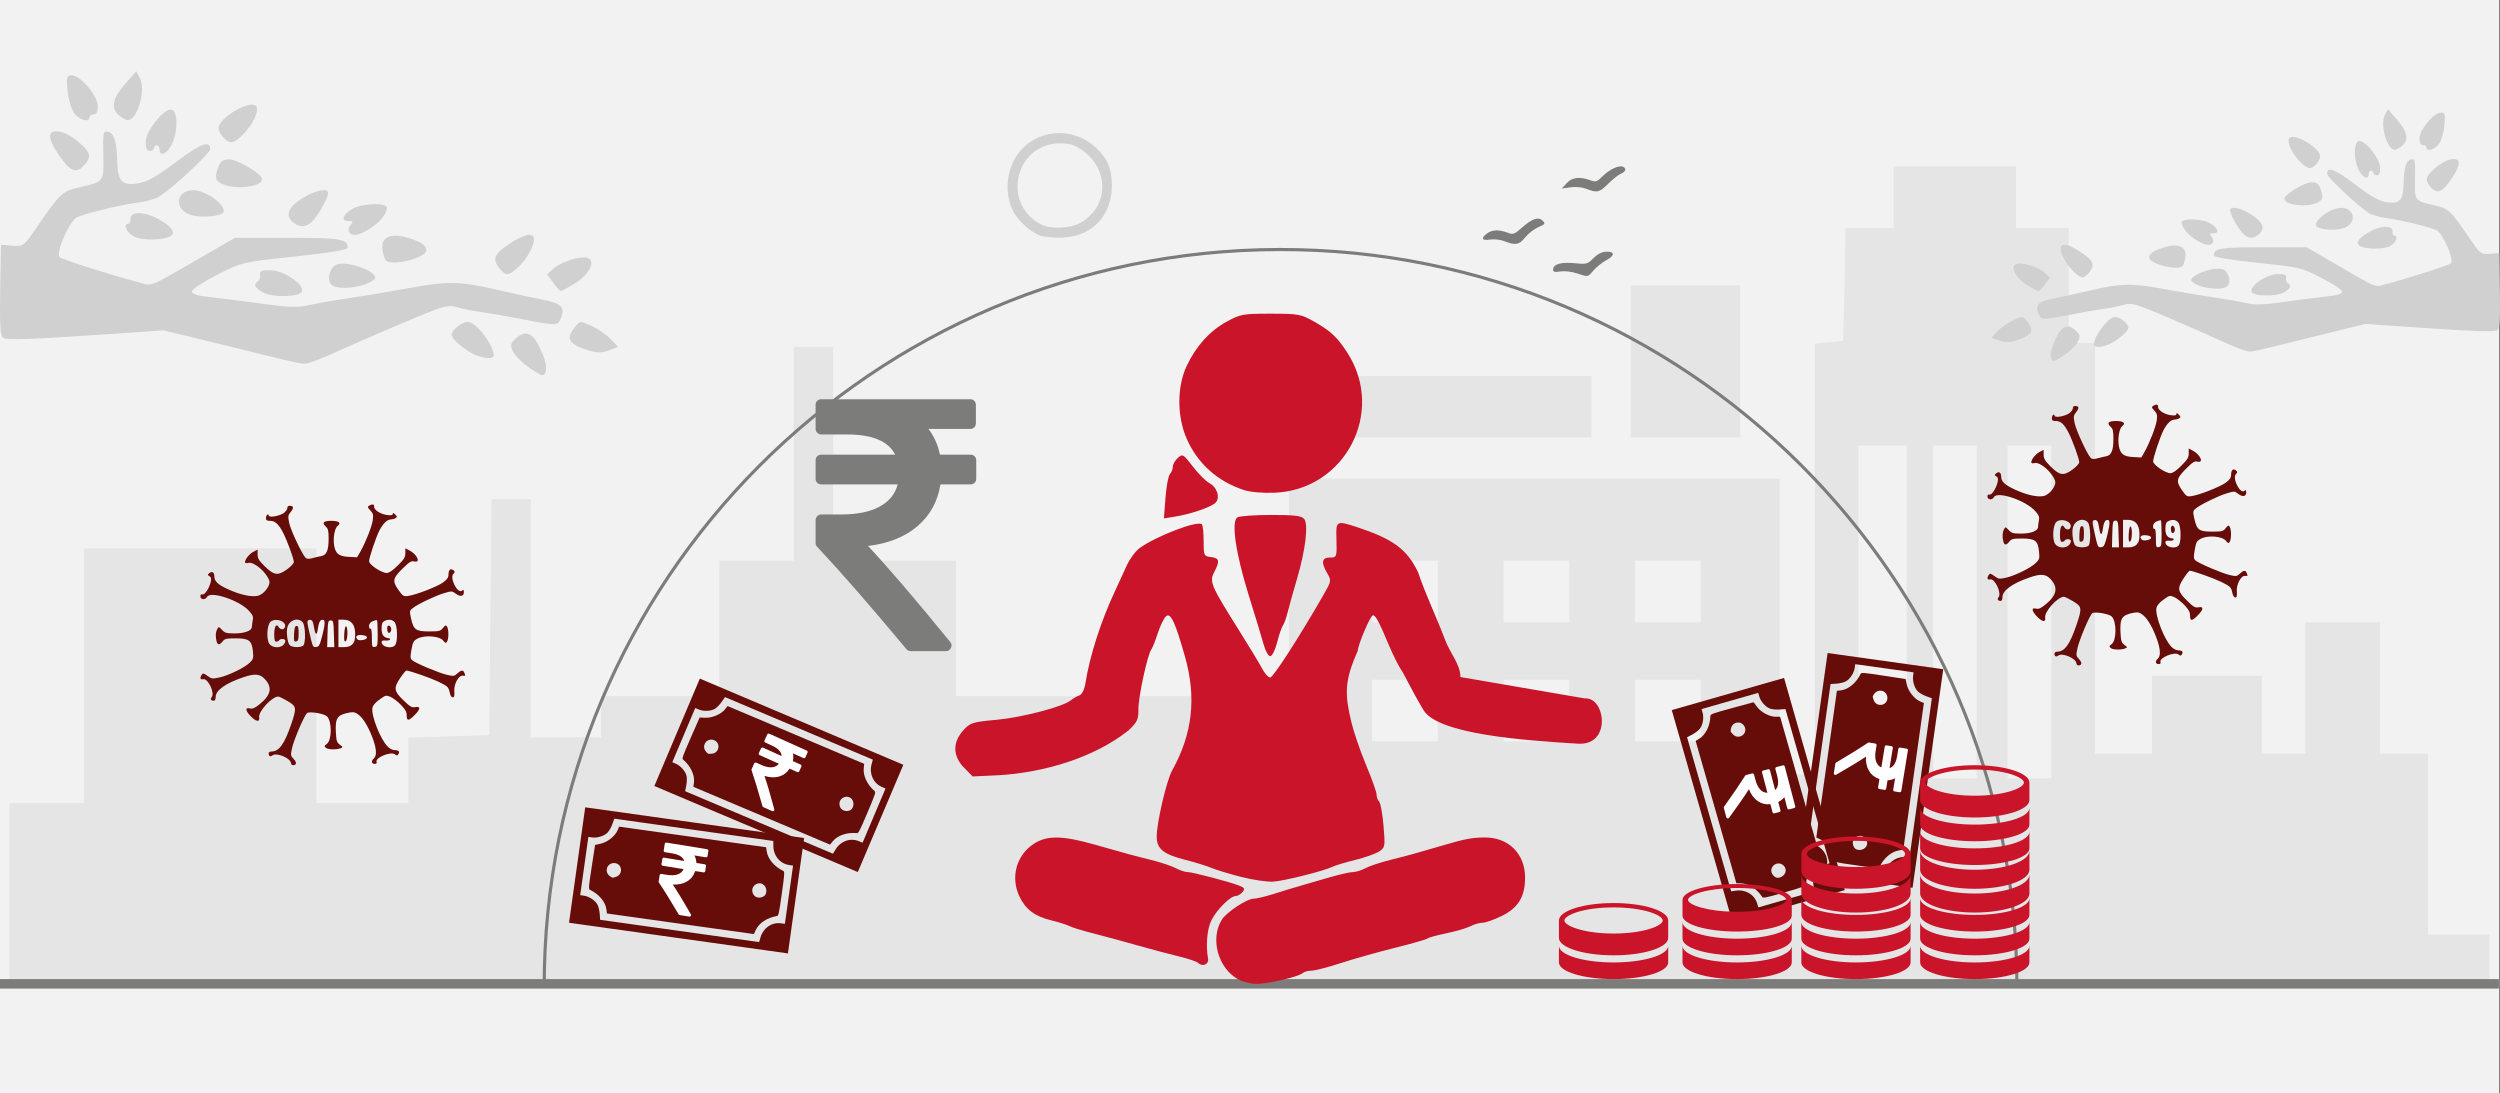 <svg width="526" height="230" xmlns="http://www.w3.org/2000/svg" xmlns:xlink="http://www.w3.org/1999/xlink" overflow="hidden"><rect width="100%" height="100%" fill="#808080" stroke="none"/><defs><clipPath id="clip0"><path d="M0 0 526 0 526 230 0 230Z" fill-rule="evenodd" clip-rule="evenodd"/></clipPath><clipPath id="clip1"><path d="M0 14 130 14 130 80 0 80Z" fill-rule="evenodd" clip-rule="evenodd"/></clipPath><clipPath id="clip2"><path d="M0 14 131 14 131 80 0 80Z" fill-rule="evenodd" clip-rule="evenodd"/></clipPath><clipPath id="clip3"><path d="M0 14 131 14 131 80 0 80Z" fill-rule="evenodd" clip-rule="evenodd"/></clipPath><clipPath id="clip4"><path d="M419 23 526 23 526 76 419 76Z" fill-rule="evenodd" clip-rule="evenodd"/></clipPath><clipPath id="clip5"><path d="M419 23 526 23 526 76 419 76Z" fill-rule="evenodd" clip-rule="evenodd"/></clipPath><clipPath id="clip6"><path d="M419 23 526 23 526 76 419 76Z" fill-rule="evenodd" clip-rule="evenodd"/></clipPath><clipPath id="clip7"><path d="M312 34 342 34 342 59 312 59Z" fill-rule="evenodd" clip-rule="evenodd"/></clipPath><clipPath id="clip8"><path d="M312 34 342 34 342 59 312 59Z" fill-rule="evenodd" clip-rule="evenodd"/></clipPath><clipPath id="clip9"><path d="M312 34 342 34 342 59 312 59Z" fill-rule="evenodd" clip-rule="evenodd"/></clipPath><clipPath id="clip10"><path d="M212 28 234 28 234 50 212 50Z" fill-rule="evenodd" clip-rule="evenodd"/></clipPath><clipPath id="clip11"><path d="M212 28 234 28 234 50 212 50Z" fill-rule="evenodd" clip-rule="evenodd"/></clipPath><clipPath id="clip12"><path d="M212 28 234 28 234 50 212 50Z" fill-rule="evenodd" clip-rule="evenodd"/></clipPath><clipPath id="clip13"><path d="M201 65 337 65 337 208 201 208Z" fill-rule="evenodd" clip-rule="evenodd"/></clipPath><clipPath id="clip14"><path d="M201 65 337 65 337 208 201 208Z" fill-rule="evenodd" clip-rule="evenodd"/></clipPath><clipPath id="clip15"><path d="M201 65 337 65 337 208 201 208Z" fill-rule="evenodd" clip-rule="evenodd"/></clipPath><clipPath id="clip16"><path d="M162 84 215 84 215 137 162 137Z" fill-rule="evenodd" clip-rule="evenodd"/></clipPath><clipPath id="clip17"><path d="M162 84 215 84 215 137 162 137Z" fill-rule="evenodd" clip-rule="evenodd"/></clipPath><clipPath id="clip18"><path d="M162 84 215 84 215 137 162 137Z" fill-rule="evenodd" clip-rule="evenodd"/></clipPath><clipPath id="clip19"><path d="M408.859 140.802 402.405 186.793 378.043 183.384 384.496 137.393Z" fill-rule="evenodd" clip-rule="evenodd"/></clipPath><clipPath id="clip20"><path d="M408.859 140.802 402.405 186.793 378.043 183.384 384.496 137.393Z" fill-rule="evenodd" clip-rule="evenodd"/></clipPath><clipPath id="clip21"><path d="M408.859 140.802 402.405 186.793 378.043 183.384 384.496 137.393Z" fill-rule="evenodd" clip-rule="evenodd"/></clipPath><clipPath id="clip22"><path d="M401.903 154.959 399.553 169.367 385.123 167.02 387.474 152.611Z" fill-rule="evenodd" clip-rule="evenodd"/></clipPath><clipPath id="clip23"><path d="M401.903 154.959 399.553 169.367 385.123 167.02 387.474 152.611Z" fill-rule="evenodd" clip-rule="evenodd"/></clipPath><clipPath id="clip24"><path d="M401.903 154.959 399.553 169.367 385.123 167.02 387.474 152.611Z" fill-rule="evenodd" clip-rule="evenodd"/></clipPath><clipPath id="clip25"><path d="M375.364 142.637 388.156 187.286 364.505 194.042 351.713 149.393Z" fill-rule="evenodd" clip-rule="evenodd"/></clipPath><clipPath id="clip26"><path d="M375.364 142.637 388.156 187.286 364.505 194.042 351.713 149.393Z" fill-rule="evenodd" clip-rule="evenodd"/></clipPath><clipPath id="clip27"><path d="M375.364 142.637 388.156 187.286 364.505 194.042 351.713 149.393Z" fill-rule="evenodd" clip-rule="evenodd"/></clipPath><clipPath id="clip28"><path d="M374.76 158.394 378.468 172.515 364.326 176.217 360.619 162.095Z" fill-rule="evenodd" clip-rule="evenodd"/></clipPath><clipPath id="clip29"><path d="M374.76 158.394 378.468 172.515 364.326 176.217 360.619 162.095Z" fill-rule="evenodd" clip-rule="evenodd"/></clipPath><clipPath id="clip30"><path d="M374.76 158.394 378.468 172.515 364.326 176.217 360.619 162.095Z" fill-rule="evenodd" clip-rule="evenodd"/></clipPath><clipPath id="clip31"><path d="M147.246 142.78 190.064 160.908 180.462 183.524 137.644 165.396Z" fill-rule="evenodd" clip-rule="evenodd"/></clipPath><clipPath id="clip32"><path d="M147.246 142.78 190.064 160.908 180.462 183.524 137.644 165.396Z" fill-rule="evenodd" clip-rule="evenodd"/></clipPath><clipPath id="clip33"><path d="M147.246 142.78 190.064 160.908 180.462 183.524 137.644 165.396Z" fill-rule="evenodd" clip-rule="evenodd"/></clipPath><clipPath id="clip34"><path d="M159.14 153.153 172.47 159.149 166.465 172.459 153.135 166.463Z" fill-rule="evenodd" clip-rule="evenodd"/></clipPath><clipPath id="clip35"><path d="M159.14 153.153 172.47 159.149 166.465 172.459 153.135 166.463Z" fill-rule="evenodd" clip-rule="evenodd"/></clipPath><clipPath id="clip36"><path d="M159.14 153.153 172.47 159.149 166.465 172.459 153.135 166.463Z" fill-rule="evenodd" clip-rule="evenodd"/></clipPath><clipPath id="clip37"><path d="M123.13 169.861 169.187 176.305 165.774 200.632 119.716 194.188Z" fill-rule="evenodd" clip-rule="evenodd"/></clipPath><clipPath id="clip38"><path d="M123.13 169.861 169.187 176.305 165.774 200.632 119.716 194.188Z" fill-rule="evenodd" clip-rule="evenodd"/></clipPath><clipPath id="clip39"><path d="M123.13 169.861 169.187 176.305 165.774 200.632 119.716 194.188Z" fill-rule="evenodd" clip-rule="evenodd"/></clipPath><clipPath id="clip40"><path d="M137.307 176.806 151.737 179.154 149.386 193.562 134.956 191.215Z" fill-rule="evenodd" clip-rule="evenodd"/></clipPath><clipPath id="clip41"><path d="M137.307 176.806 151.737 179.154 149.386 193.562 134.956 191.215Z" fill-rule="evenodd" clip-rule="evenodd"/></clipPath><clipPath id="clip42"><path d="M137.307 176.806 151.737 179.154 149.386 193.562 134.956 191.215Z" fill-rule="evenodd" clip-rule="evenodd"/></clipPath></defs><g clip-path="url(#clip0)"><rect x="0" y="0" width="525.239" height="230" fill="#FFFFFF" transform="scale(1.001 1)"/><rect x="0" y="0" width="525.239" height="230" fill="#F2F2F2" transform="scale(1.001 1)"/><path d="M0 152.97 0 133.939 7.847 133.939 15.638 133.939 15.638 107.182 15.638 80.374 40.062 80.374 64.486 80.374 64.486 107.182 64.486 133.939 74.156 133.939 83.826 133.939 83.826 127.094 83.826 120.198 92.335 119.939 100.845 119.679 101.066 94.841 101.342 70.003 105.487 70.003 109.576 70.003 109.576 95.049 109.576 120.146 116.98 120.146 124.33 120.146 124.33 115.79 124.33 111.486 136.762 111.486 149.195 111.486 149.195 97.226 149.195 82.967 157.042 82.967 164.833 82.967 164.833 60.514 164.833 38.009 168.978 38.009 173.122 38.009 173.122 60.514 173.122 82.967 186.052 82.967 198.927 82.967 198.927 97.226 198.927 111.486 223.793 111.486 248.659 111.486 248.659 122.739 248.659 133.939 258.771 133.939 268.939 133.939 268.939 99.819 268.939 65.699 320.494 65.699 372.049 65.699 372.049 96.812 372.049 127.924 375.751 127.924 379.454 127.924 379.454 82.604 379.454 37.283 382.438 37.024 385.422 36.713 385.698 24.838 385.919 12.963 390.947 12.963 396.031 12.963 396.031 6.482 396.031 0 408.906 0 421.781 0 421.781 6.482 421.781 12.963 427.307 12.963 432.832 12.963 432.832 25.046 432.832 37.179 435.595 37.179 438.358 37.179 438.358 80.374 438.358 123.568 444.381 123.568 450.349 123.568 450.349 115.375 450.349 107.182 461.843 107.182 473.392 107.182 473.392 115.375 473.392 123.568 477.978 123.568 482.564 123.568 482.564 109.775 482.564 95.93 490.411 95.93 498.257 95.93 498.257 109.775 498.257 123.568 503.286 123.568 508.37 123.568 508.37 142.599 508.37 161.629 514.835 161.629 521.245 161.629 521.245 166.815 521.245 172 260.65 172 0 172 0 152.97ZM398.794 93.752 398.794 58.751 393.71 58.751 388.626 58.751 388.626 93.752 388.626 128.754 393.71 128.754 398.794 128.754 398.794 93.752ZM413.492 93.752 413.492 58.751 408.906 58.751 404.32 58.751 404.32 93.752 404.32 128.754 408.906 128.754 413.492 128.754 413.492 93.752ZM429.185 93.752 429.185 58.751 424.544 58.751 419.957 58.751 419.957 93.752 419.957 128.754 424.544 128.754 429.185 128.754 429.185 93.752ZM300.214 114.494 300.214 108.012 293.307 108.012 286.4 108.012 286.4 114.494 286.4 120.976 293.307 120.976 300.214 120.976 300.214 114.494ZM327.843 114.494 327.843 108.012 320.936 108.012 314.029 108.012 314.029 114.494 314.029 120.976 320.936 120.976 327.843 120.976 327.843 114.494ZM355.472 114.494 355.472 108.012 348.565 108.012 341.658 108.012 341.658 114.494 341.658 120.976 348.565 120.976 355.472 120.976 355.472 114.494ZM300.214 89.448 300.214 82.967 293.307 82.967 286.4 82.967 286.4 89.448 286.4 95.93 293.307 95.93 300.214 95.93 300.214 89.448ZM327.843 89.448 327.843 82.967 320.936 82.967 314.029 82.967 314.029 89.448 314.029 95.93 320.936 95.93 327.843 95.93 327.843 89.448ZM355.472 89.448 355.472 82.967 348.565 82.967 341.658 82.967 341.658 89.448 341.658 95.93 348.565 95.93 355.472 95.93 355.472 89.448ZM278.111 50.558 278.111 44.076 305.298 44.076 332.485 44.076 332.485 50.558 332.485 57.039 305.298 57.039 278.111 57.039 278.111 50.558ZM340.773 41.069 340.773 25.046 352.267 25.046 363.761 25.046 363.761 41.069 363.761 57.039 352.267 57.039 340.773 57.039 340.773 41.069Z" fill="#E5E5E5" fill-rule="evenodd" transform="matrix(1.001 0 -0 1 2 35)"/><path d="M0 0 525.239 0" stroke="#7C7C7B" stroke-width="1.997" stroke-miterlimit="8" fill="none" fill-rule="evenodd" transform="matrix(1.001 0 -0 1 0 207)"/><g clip-path="url(#clip1)"><g clip-path="url(#clip2)"><g clip-path="url(#clip3)"><path d="M110.814 62.136C109.457 61.153 108.046 59.688 107.679 58.882 107.111 57.637 107.199 57.242 108.265 56.249 110.548 54.121 112.191 55.094 114.004 59.648 114.967 62.066 114.879 63.924 113.802 63.924 113.516 63.924 112.172 63.119 110.814 62.136ZM55.917 59.799C52.188 58.856 45.796 57.279 41.713 56.295L34.29 54.505 25.205 55.135C6.585 56.425 1.38 56.622 0.63 56.062 0.063 55.639-0.082 53.166 0.04 46.005L0.202 36.508 2.585 36.682C4.94 36.853 5.005 36.804 7.892 32.575 12.634 25.629 13.14 25.166 16.878 24.362 21.595 23.348 21.807 23.094 21.713 18.572 21.59 12.673 21.615 12.524 22.727 12.738 23.945 12.973 24.532 14.878 24.61 18.856 24.694 23.102 25.584 24.094 28.863 23.603 30.853 23.305 32.803 22.216 36.993 19.065 42.209 15.143 44.125 14.43 44.125 16.412 44.125 17.255 36.192 24.631 33.411 26.375 32.656 26.848 30.712 27.401 29.091 27.605 25.384 28.07 17.477 29.995 16.093 30.77 14.49 31.666 11.618 38.361 12.516 39.106 13.168 39.647 23.021 42.788 29.272 44.447 32.112 45.201 30.912 45.703 43.045 38.677L49.334 35.035 60.467 35.035C71.537 35.035 73.014 35.281 73.014 37.123 73.014 37.563 69.166 38.203 61.934 38.967 50.889 40.133 50.836 40.146 45.573 42.826 42.669 44.305 40.293 45.876 40.293 46.318 40.293 46.878 41.542 47.252 44.42 47.553 46.69 47.791 51.551 48.41 55.224 48.928 60.398 49.659 62.52 49.727 64.657 49.233 66.173 48.882 70.067 48.203 73.309 47.724 76.552 47.246 82.108 46.317 85.657 45.661 93.977 44.122 96.522 44.158 104.159 45.919 107.621 46.717 111.958 47.66 113.797 48.015 117.791 48.785 118.673 49.601 117.85 51.766 117.147 53.613 117.105 53.615 109.759 52.18 106.573 51.558 102.641 50.873 101.019 50.659 99.398 50.444 97.211 50.005 96.16 49.682 94.646 49.218 93.588 49.343 91.07 50.285 88.088 51.401 77.606 55.9 68.84 59.828 66.707 60.783 64.452 61.554 63.829 61.539 63.206 61.525 59.646 60.742 55.917 59.799ZM99.251 59.407C97.013 58.227 94.829 56.25 94.829 55.403 94.829 54.443 97.038 52.722 98.27 52.722 99.937 52.722 103.672 57.593 103.672 59.767 103.672 60.675 101.286 60.48 99.251 59.407ZM122.834 58.492C119.346 57.265 118.832 56.148 120.698 53.844 121.804 52.478 121.806 52.478 124.192 53.554 125.505 54.146 127.303 55.386 128.188 56.309L129.796 57.988 128.193 58.598C126.259 59.333 125.162 59.311 122.834 58.492ZM55.18 46.503C53.481 45.567 53.145 44.793 54.164 44.163 54.496 43.958 54.696 43.345 54.606 42.802 54.475 42.008 54.913 41.823 56.85 41.858 59.547 41.907 63.726 44.684 63.438 46.236 63.205 47.497 57.327 47.687 55.18 46.503ZM116.164 44.491 114.874 42.746 116.169 41.539C117.438 40.357 120.674 39.171 122.651 39.165 125.486 39.155 124.117 42.66 120.445 44.812 119.108 45.595 117.888 46.236 117.734 46.236 117.58 46.236 116.874 45.451 116.164 44.491ZM69.524 44.819C68.5 43.586 69.37 40.98 70.937 40.586 73.627 39.911 79.945 42.521 78.615 43.758 76.733 45.511 70.683 46.217 69.524 44.819ZM104.707 41.247C103.352 39.383 103.823 38.385 107.072 36.232 111.562 33.258 113.35 33.988 111.285 37.95 110.019 40.379 107.603 42.715 106.393 42.681 106.032 42.67 105.273 42.025 104.707 41.247ZM80.942 39.7C80.677 39.271 80.378 38.172 80.278 37.258 80.018 34.883 82.115 33.984 85.541 35.002 88.367 35.84 89.523 36.614 89.523 37.665 89.523 39.336 81.843 41.157 80.942 39.7ZM28.059 34.733C26.541 33.876 25.799 32.087 26.962 32.087 27.25 32.087 27.449 31.622 27.404 31.055 27.284 29.541 30.019 29.426 32.77 30.829 35.595 32.27 36.868 33.683 36.066 34.486 34.993 35.559 29.806 35.719 28.059 34.733ZM73.293 33.83C73.084 33.491 73.233 32.828 73.625 32.356 74.21 31.651 74.118 31.497 73.105 31.497 71.415 31.497 72.072 29.941 74.236 28.822 76.343 27.733 81.268 27.656 81.268 28.713 81.268 29.946 79.634 31.908 77.514 33.218 75.333 34.566 73.879 34.777 73.293 33.83ZM61.665 31.856C59.803 30.443 60.411 28.665 63.402 26.768 66.159 25.019 68.887 24.454 68.887 25.631 68.887 26.612 67.095 29.899 65.768 31.35 64.397 32.849 63.172 33 61.665 31.856ZM39.556 30.043C36.474 28.681 37.167 25.012 40.506 25.012 43.544 25.012 48.379 28.887 46.631 29.921 45.252 30.736 41.279 30.805 39.556 30.043ZM46.631 23.703C45.166 22.997 45.022 22.293 45.879 20.039 46.307 18.914 46.876 18.527 48.101 18.527 49.649 18.527 53.925 20.917 54.874 22.314 56.079 24.087 49.668 25.168 46.631 23.703ZM13.334 18.969C10.268 14.923 9.691 12.631 11.737 12.631 13.316 12.631 15.131 13.581 17.152 15.466 19.037 17.224 19.157 18.065 17.758 19.699 16.312 21.387 15.003 21.171 13.334 18.969ZM33.513 16.463C33.513 15.977 33.247 15.579 32.923 15.579 32.599 15.579 32.334 15.844 32.334 16.168 32.334 16.492 31.936 16.758 31.449 16.758 30.84 16.758 30.573 16.163 30.59 14.842 30.622 12.439 34.635 7.54 36.108 8.105 37.366 8.588 37.36 12.684 36.099 15.342 35.133 17.377 33.513 18.079 33.513 16.463ZM46.87 13.911C46.333 13.318 45.894 12.439 45.894 11.957 45.894 9.825 52.416 5.946 53.754 7.284 54.551 8.082 53.166 11.164 51.065 13.265 49.062 15.268 48.216 15.398 46.87 13.911ZM15.488 8.651C14.903 7.759 14.309 5.637 14.168 3.934 13.936 1.143 14.027 0.839 15.094 0.839 16.885 0.839 20.542 5.194 20.542 7.326 20.542 8.504 20.247 9.093 19.658 9.093 19.171 9.093 18.773 9.358 18.773 9.683 18.773 10.915 16.505 10.203 15.488 8.651ZM24.853 9.138C23.198 7.596 23.674 5.575 26.419 2.481L28.621 0 29.361 1.382C30.689 3.864 28.864 10.272 26.83 10.272 26.412 10.272 25.523 9.762 24.853 9.138Z" fill="#D0D0D0" transform="matrix(1.002 0 -0 1 0 15)"/></g></g></g><g clip-path="url(#clip4)"><g clip-path="url(#clip5)"><g clip-path="url(#clip6)"><path d="M91.347 51.22C90.228 50.41 89.065 49.203 88.762 48.538 88.294 47.511 88.367 47.186 89.245 46.367 91.128 44.614 92.482 45.415 93.977 49.17 94.77 51.163 94.698 52.694 93.81 52.694 93.575 52.694 92.466 52.031 91.347 51.22ZM46.094 49.294C43.02 48.517 37.751 47.217 34.385 46.406L28.266 44.93 20.777 45.449C5.428 46.513 1.138 46.675 0.519 46.213 0.052 45.865-0.067 43.827 0.033 37.923L0.166 30.095 2.131 30.238C4.072 30.379 4.125 30.338 6.505 26.852 10.415 21.127 10.832 20.745 13.913 20.083 17.801 19.246 17.976 19.037 17.898 15.309 17.797 10.446 17.818 10.324 18.735 10.5 19.739 10.694 20.222 12.264 20.287 15.543 20.356 19.043 21.089 19.862 23.793 19.456 25.433 19.211 27.041 18.313 30.494 15.716 34.794 12.483 36.373 11.895 36.373 13.529 36.373 14.224 29.834 20.304 27.541 21.741 26.919 22.131 25.317 22.587 23.98 22.755 20.924 23.139 14.406 24.726 13.265 25.364 11.945 26.104 9.577 31.622 10.317 32.236 10.855 32.682 18.977 35.271 24.129 36.639 26.471 37.26 25.482 37.674 35.483 31.883L40.667 28.88 49.844 28.88C58.969 28.88 60.188 29.083 60.188 30.602 60.188 30.964 57.016 31.492 51.054 32.121 41.949 33.083 41.906 33.093 37.567 35.303 35.173 36.522 33.214 37.817 33.214 38.181 33.214 38.643 34.244 38.951 36.617 39.2 38.488 39.395 42.495 39.906 45.522 40.333 49.788 40.935 51.537 40.991 53.298 40.584 54.548 40.295 57.758 39.735 60.431 39.34 63.104 38.946 67.684 38.18 70.609 37.639 77.467 36.371 79.566 36.4 85.861 37.852 88.715 38.51 92.29 39.288 93.806 39.58 97.098 40.215 97.825 40.887 97.147 42.672 96.567 44.194 96.533 44.196 90.477 43.014 87.851 42.501 84.609 41.936 83.273 41.759 81.936 41.582 80.134 41.22 79.267 40.954 78.019 40.572 77.147 40.675 75.072 41.452 72.613 42.371 63.973 46.08 56.747 49.318 54.988 50.105 53.129 50.74 52.616 50.729 52.102 50.717 49.168 50.071 46.094 49.294ZM81.815 48.971C79.97 47.998 78.17 46.368 78.17 45.67 78.17 44.879 79.991 43.46 81.007 43.46 82.381 43.46 85.46 47.476 85.46 49.268 85.46 50.016 83.493 49.855 81.815 48.971ZM101.255 48.217C98.38 47.205 97.957 46.284 99.494 44.385 100.406 43.259 100.408 43.259 102.375 44.146 103.457 44.634 104.939 45.656 105.669 46.417L106.994 47.801 105.673 48.304C104.078 48.91 103.175 48.892 101.255 48.217ZM45.486 38.334C44.086 37.562 43.809 36.924 44.648 36.405 44.923 36.236 45.087 35.731 45.013 35.283 44.905 34.628 45.266 34.476 46.863 34.505 49.086 34.545 52.531 36.834 52.294 38.114 52.102 39.153 47.257 39.309 45.486 38.334ZM95.757 36.675 94.693 35.236 95.761 34.242C96.807 33.267 99.475 32.29 101.105 32.285 103.441 32.277 102.313 35.166 99.286 36.939 98.184 37.585 97.178 38.114 97.051 38.114 96.924 38.114 96.342 37.467 95.757 36.675ZM57.31 36.946C56.467 35.929 57.184 33.781 58.475 33.456 60.693 32.9 65.9 35.051 64.805 36.071 63.253 37.516 58.266 38.098 57.31 36.946ZM86.313 34.001C85.196 32.465 85.584 31.642 88.262 29.867 91.963 27.416 93.437 28.017 91.735 31.284 90.692 33.285 88.7 35.211 87.703 35.183 87.405 35.174 86.779 34.643 86.313 34.001ZM66.723 32.726C66.504 32.372 66.258 31.466 66.175 30.713 65.961 28.755 67.689 28.014 70.514 28.853 72.843 29.544 73.796 30.182 73.796 31.048 73.796 32.426 67.465 33.927 66.723 32.726ZM23.13 28.631C21.878 27.925 21.267 26.45 22.225 26.45 22.463 26.45 22.627 26.067 22.59 25.599 22.491 24.351 24.745 24.256 27.014 25.414 29.342 26.601 30.392 27.766 29.73 28.427 28.845 29.312 24.57 29.445 23.13 28.631ZM60.417 27.887C60.245 27.608 60.368 27.061 60.691 26.672 61.174 26.09 61.097 25.964 60.262 25.964 58.869 25.964 59.411 24.681 61.194 23.759 62.931 22.861 66.992 22.798 66.992 23.669 66.992 24.685 65.644 26.302 63.897 27.382 62.099 28.494 60.9 28.668 60.417 27.887ZM50.832 26.26C49.298 25.095 49.798 23.629 52.264 22.065 54.537 20.624 56.786 20.158 56.786 21.128 56.786 21.937 55.308 24.646 54.214 25.843 53.084 27.078 52.075 27.203 50.832 26.26ZM32.607 24.765C30.066 23.642 30.638 20.618 33.391 20.618 35.895 20.618 39.88 23.812 38.439 24.664 37.303 25.336 34.028 25.393 32.607 24.765ZM38.439 19.539C37.232 18.957 37.113 18.377 37.819 16.519 38.172 15.591 38.641 15.272 39.651 15.272 40.927 15.272 44.451 17.243 45.234 18.394 46.228 19.856 40.943 20.746 38.439 19.539ZM10.992 15.636C8.465 12.302 7.988 10.412 9.675 10.412 10.977 10.412 12.473 11.195 14.139 12.749 15.693 14.198 15.792 14.891 14.638 16.238 13.447 17.63 12.368 17.452 10.992 15.636ZM27.625 13.571C27.625 13.17 27.407 12.842 27.139 12.842 26.872 12.842 26.653 13.061 26.653 13.328 26.653 13.595 26.325 13.814 25.924 13.814 25.422 13.814 25.202 13.324 25.216 12.234 25.242 10.254 28.55 6.215 29.765 6.681 30.802 7.079 30.797 10.455 29.757 12.647 28.961 14.324 27.625 14.903 27.625 13.571ZM38.636 11.467C38.193 10.978 37.832 10.254 37.832 9.857 37.832 8.099 43.208 4.902 44.311 6.004 44.968 6.662 43.826 9.203 42.094 10.935 40.443 12.586 39.745 12.693 38.636 11.467ZM12.767 7.131C12.285 6.396 11.795 4.646 11.679 3.243 11.488 0.942 11.563 0.692 12.443 0.692 13.919 0.692 16.933 4.281 16.933 6.039 16.933 7.01 16.69 7.496 16.204 7.496 15.803 7.496 15.475 7.714 15.475 7.982 15.475 8.997 13.605 8.41 12.767 7.131ZM20.487 7.533C19.123 6.262 19.515 4.595 21.778 2.045L23.593 0 24.203 1.14C25.298 3.185 23.794 8.468 22.117 8.468 21.773 8.468 21.039 8.047 20.487 7.533Z" fill="#D0D0D0" transform="matrix(-1 -8.74228e-08 -8.78254e-08 1.005 526 23)"/></g></g></g><g clip-path="url(#clip7)"><g clip-path="url(#clip8)"><g clip-path="url(#clip9)"><path d="M19.703 21.815C18.651 21.476 17.188 21.319 16.312 21.45 15.123 21.628 14.771 21.542 14.771 21.074 14.771 19.973 16.401 19.496 19.248 19.762 21.845 20.004 21.983 19.969 23.241 18.75 24.095 17.923 25.005 17.464 25.881 17.421 27.779 17.328 27.838 18.199 25.996 19.141 25.134 19.582 23.918 20.516 23.295 21.218 22.021 22.651 22.202 22.621 19.703 21.815ZM4.498 15.266C3.684 14.953 2.392 14.811 1.519 14.94-0.235 15.2-0.505 14.659 0.891 13.681 1.979 12.919 3.343 12.867 5.147 13.52 6.386 13.968 6.582 13.902 8.247 12.477 10.388 10.644 11.721 10.226 12.604 11.109 13.183 11.688 13.094 11.812 11.656 12.412 10.783 12.777 9.541 13.715 8.897 14.497 7.627 16.038 6.855 16.173 4.498 15.266ZM21.757 4.587C20.882 4.252 19.596 4.131 18.47 4.277L16.621 4.517 17.617 3.437C18.719 2.242 20.319 2.042 22.548 2.819 23.767 3.244 23.978 3.18 25.178 2.022 26.607 0.644 28.575-0.261 29.43 0.067 30.27 0.39 30.078 1.106 29.047 1.498 28.536 1.692 27.334 2.612 26.376 3.542 24.522 5.341 24.027 5.453 21.757 4.587Z" fill="#7C7C7B" transform="matrix(1 0 -0 1.031 312 35)"/></g></g></g><g clip-path="url(#clip10)"><g clip-path="url(#clip11)"><g clip-path="url(#clip12)"><path d="M6.938 21.438C5.156 20.92 2.158 18.276 1.182 16.363-0.686 12.702-0.31 7.801 2.095 4.452 5.87-0.805 13.518-1.522 18.434 2.92 21.001 5.239 21.936 7.382 21.935 10.942 21.933 17.495 17.451 21.889 10.82 21.838 9.403 21.826 7.656 21.647 6.938 21.438ZM15.214 18.781C21.436 15.445 21.511 7.262 15.354 3.35 13.845 2.391 12.944 2.138 11.059 2.141 1.644 2.157-1.387 14.636 6.955 19.034 8.935 20.078 13.028 19.953 15.214 18.781Z" fill="#D0D0D0" transform="matrix(1 0 -0 1.008 212 28)"/></g></g></g><g clip-path="url(#clip13)"><g clip-path="url(#clip14)"><g clip-path="url(#clip15)"><path d="M59.222 140.082C54.982 137.793 53.244 131.601 55.705 127.547 56.659 125.975 60.963 123.089 62.352 123.089 62.964 123.089 64.906 122.625 66.67 122.057 68.434 121.488 70.886 120.737 72.12 120.386 73.354 120.035 76.093 119.238 78.207 118.615 80.322 117.992 82.554 117.482 83.168 117.482 83.782 117.482 84.954 117.118 85.772 116.671 86.591 116.226 88.902 115.449 90.906 114.945 94.9 113.94 96.382 113.53 101 112.154 106.53 110.507 107.97 110.219 110.747 110.205 115.711 110.18 119.161 113.639 119.161 118.64 119.161 122.633 117.751 124.989 114.345 126.686 112.744 127.484 110.916 128.138 110.283 128.14 109.649 128.14 108.5 128.472 107.729 128.875 106.958 129.277 104.687 129.949 102.682 130.368 100.678 130.786 98.911 131.276 98.757 131.455 98.603 131.635 95.575 132.509 92.028 133.398 88.481 134.286 83.367 135.738 80.663 136.622 77.96 137.506 75.172 138.23 74.467 138.23 73.762 138.23 72.946 138.458 72.653 138.737 71.85 139.5 65.302 141.037 62.962 141.012 61.831 140.999 60.148 140.581 59.222 140.082ZM50.799 136.603C50.497 136.307 48.61 135.67 46.605 135.188 44.6 134.706 40.689 133.658 37.913 132.86 35.137 132.062 31.071 130.953 28.877 130.394 26.683 129.836 24.411 129.136 23.83 128.838 23.248 128.541 21.532 127.995 20.017 127.625 16.633 126.799 14.693 125.332 13.413 122.63 11.531 118.656 12.709 114.098 16.255 111.641 18.989 109.745 22.289 109.747 28.941 111.647 36.257 113.737 36.977 113.934 40.997 114.945 43.002 115.449 45.312 116.227 46.131 116.672 46.949 117.118 48.044 117.482 48.562 117.482 49.596 117.482 57.313 119.524 59.42 120.354 60.504 120.782 60.616 121.021 60.052 121.701 59.674 122.156 59.033 122.529 58.627 122.529 57.533 122.529 54.729 125.335 53.585 127.576 52.669 129.369 52.35 132.912 52.854 135.685 53.072 136.887 51.709 137.496 50.799 136.604ZM131.669 80.95C135.945 80.604 137.333 90.901 130.235 90.471 118.979 89.788 100.916 88.512 97.897 83.375 94.968 78.392 94.115 76.233 93.292 75.003 92.713 74.155 91.551 71.821 90.712 69.816 88.564 64.683 87.848 63.351 87.306 63.477 86.751 63.606 84.187 69.709 84.171 70.937 81.348 77.286 81.443 80.034 82.803 85.833 83.282 87.899 84.671 91.983 85.888 94.908 87.106 97.834 88.102 100.653 88.102 101.173 88.102 101.692 88.343 102.357 88.638 102.653 88.933 102.948 89.346 105.241 89.555 107.749 89.921 112.138 89.885 112.343 88.598 113.172 87.863 113.646 85.62 114.44 83.616 114.936 81.611 115.432 79.466 116.082 78.849 116.381 76.999 117.278 68.916 119.316 66.512 119.493 65.279 119.583 62.251 119.137 59.783 118.503 57.316 117.867 54.54 117.021 53.614 116.623 52.689 116.224 50.178 115.445 48.033 114.893 43.487 113.723 42.119 112.593 42.119 110.012 42.119 107.084 44.171 98.231 45.339 96.121 49.612 88.403 50.468 80.81 48.037 72.169 45.992 64.897 45.043 62.849 44.085 63.644 43.654 64.002 42.876 65.6 42.356 67.195 41.835 68.791 41.22 70.349 40.988 70.657 40.193 71.716 38.251 80.752 38.289 83.217 38.323 85.369 38.056 85.939 36.199 87.692 28.989 93.454 18.486 96.56 8.994 97.113L3.627 97.364 1.844 95.54C-0.538 93.104-0.616 90.218 1.632 87.702 3.105 86.053 3.538 85.913 8.628 85.445 13.988 84.952 22.542 82.693 24.174 81.339 24.637 80.955 25.431 80.494 25.941 80.314 26.512 80.112 27.011 79.062 27.245 77.566 28.119 71.974 30.486 64.587 33.413 58.32 34.133 56.778 35.229 54.38 35.848 52.993 36.467 51.605 37.69 49.945 38.565 49.306 42.008 46.788 50.708 43.447 51.568 44.312 51.768 44.514 51.932 46.107 51.932 47.854 51.932 50.902 51.994 51.037 53.474 51.207 55.232 51.41 55.366 52.029 54.154 54.352 53.097 56.38 53.434 57.185 59.225 66.451 61.442 69.998 63.68 73.72 64.198 74.723 64.716 75.725 65.464 76.545 65.861 76.545 66.485 76.545 71.945 68.019 77.095 59 78.639 56.297 78.668 56.116 77.796 54.64 76.47 52.394 76.63 51.31 78.289 51.31 79.815 51.31 79.827 51.273 79.698 46.964 79.596 43.591 79.778 43.504 84.017 44.91 91.598 47.424 94.494 49.583 96.786 54.428 98.511 59.491 100.632 63.81 102.485 68.758 103.486 71.429 105.621 73.774 105.641 76.451M64.507 69.676C64.15 68.365 62.734 63.665 61.361 59.231 58.626 50.398 57.658 43.7 58.996 42.853 59.429 42.579 62.591 42.351 66.023 42.346 70.845 42.34 72.419 42.526 72.949 43.165 73.886 44.293 73.245 49.724 71.46 55.796 70.689 58.418 69.815 61.562 69.517 62.784 69.22 64.006 68.77 65.267 68.518 65.588 68.265 65.908 67.726 67.496 67.32 69.115 66.913 70.734 66.26 72.059 65.868 72.059 65.476 72.059 64.863 70.986 64.507 69.676ZM43.956 38.704C44.138 36.303 44.556 34.069 44.885 33.74 45.214 33.41 45.483 32.726 45.483 32.219 45.483 31.711 45.954 30.87 46.53 30.349 47.528 29.446 47.675 29.531 49.687 32.169 50.847 33.691 52.402 35.26 53.142 35.655 54.789 36.537 55.462 38.781 54.388 39.81 53.448 40.712 49.132 42.19 45.956 42.697L43.626 43.07ZM60.344 37.1C54.814 35.27 50.645 31.503 48.382 26.293 46.334 21.575 46.348 15.286 48.417 10.934 50.416 6.729 53.195 3.649 56.778 1.664 59.599 0.101 60.161-0.001 65.951 2.35994e-06 71.699 2.35994e-06 72.312 0.11 74.924 1.596 78.508 3.634 79.866 4.908 81.998 8.231 89.99 20.686 81.545 37.052 66.808 37.667 64.323 37.77 61.664 37.538 60.344 37.1Z" fill="#C91429" transform="matrix(1.006 0 -0 1 201 66)"/></g></g></g><path d="M0 155.268C-0.147 69.663 69.028 0.148 154.509 0 239.989-0.148 309.404 69.128 309.551 154.732 309.551 154.822 309.551 154.911 309.551 155" stroke="#7C7C7B" stroke-width="0.666" stroke-miterlimit="8" fill="none" fill-rule="evenodd" transform="matrix(1.001 0 -0 1 114.5 52.5)"/><path d="M18.852 54.584C18.852 53.544 15.859 52.25 15.031 52.943 14.593 53.29 14.248 53.105 14.248 52.504 14.248 52.296 14.524 52.111 14.847 52.111 16.389 52.111 17.494 50.563 18.875 46.473 20.072 42.891 20.026 42.637 18.161 41.504 17.309 40.996 16.435 40.557 16.227 40.557 14.938 40.557 12.107 43.676 12.291 44.924 12.453 45.941 11.739 45.895 10.657 44.809 9.437 43.584 9.322 42.775 10.381 43.053 10.933 43.191 11.394 42.983 12.407 42.151 14.754 40.21 15.077 38.616 13.419 36.836 12.43 35.773 11.371 35.681 9.046 36.489 5.386 37.737 3.315 39.24 3.315 40.626 3.315 41.111 3.176 41.435 2.946 41.435 2.348 41.435 2.141 41.088 2.486 40.672 3.199 39.817 1.703 36.628 0.714 36.906 0.115 37.044 0 36.651 0.437 35.958 0.668 35.588 0.852 35.635 1.634 36.212 2.486 36.836 2.624 36.859 4.097 36.536 6.031 36.097 9.322 34.456 10.358 33.416 11.095 32.676 11.141 32.492 11.002 31.059 10.772 28.748 10.197 28.309 7.458 28.309 5.547 28.309 5.202 28.378 4.765 28.933 4.097 29.765 3.729 29.765 3.499 28.933 3.246 27.962 3.292 27.015 3.637 26.368 3.936 25.813 3.959 25.813 4.627 26.529 5.225 27.177 5.547 27.269 7.205 27.269 9.345 27.269 10.795 26.691 10.795 25.859 10.795 25.559 10.887 24.935 10.979 24.473 11.118 23.779 10.979 23.41 10.22 22.555 8.309 20.336 2.279 18.279 1.542 19.574 1.174 20.267 0.161 20.198 0.161 19.481 0.161 19.111 0.299 18.973 0.552 19.065 1.036 19.25 2.026 17.725 2.302 16.384 2.44 15.714 2.371 15.414 2.026 15.229 1.611 14.975 1.611 14.905 2.003 14.582 2.555 14.12 3.038 14.42 3.038 15.229 3.038 16.315 3.775 17.008 5.87 17.979 8.286 19.111 10.611 19.643 11.969 19.366 13.212 19.111 14.685 17.193 14.386 16.2 13.811 14.397 11.233 12.132 10.059 12.433 9.621 12.548 9.368 12.479 9.368 12.271 9.368 11.67 10.312 10.492 11.141 10.076L11.969 9.637 11.969 10.653C11.969 11.462 12.222 11.924 13.373 13.08 15.33 15.044 16.112 15.183 17.977 13.842 18.828 13.219 19.45 12.548 19.45 12.248 19.45 11.555 18.115 7.857 17.24 6.101 16.32 4.275 15.583 3.582 14.547 3.582 13.88 3.582 13.696 3.466 13.696 3.027 13.696 2.727 13.811 2.38 13.972 2.288 14.133 2.195 14.271 2.265 14.271 2.45 14.271 2.981 16.504 2.588 17.401 1.918 17.816 1.595 18.115 1.132 18.115 0.878 18.092 0.601 18.276 0.416 18.598 0.416 19.404 0.416 19.496 0.855 18.805 1.71 18.23 2.45 18.207 2.634 18.506 4.09 18.828 5.616 21.13 10.584 21.867 11.347 22.143 11.624 22.488 11.647 23.363 11.416 23.962 11.254 24.813 11.046 25.204 10.977 26.217 10.769 26.632 9.729 26.632 7.349 26.632 5.685 26.54 5.246 26.033 4.784 25.181 3.975 25.573 3.582 27.207 3.582 28.749 3.582 29.302 4.044 28.496 4.645 27.875 5.107 27.506 7.256 27.782 8.851 28.105 10.538 28.749 11.046 30.798 11.162L32.501 11.254 33.169 10.099C34.25 8.158 35.539 4.853 35.747 3.443 35.885 2.311 35.816 2.011 35.24 1.387 34.665 0.786 34.619 0.624 34.987 0.393 35.632 0 36.069 0.069 36.023 0.578 35.954 1.271 37.312 2.172 38.67 2.357 39.568 2.473 39.867 2.403 39.867 2.126 39.867 1.849 40.005 1.872 40.373 2.242 40.81 2.681 40.81 2.773 40.442 3.027 40.212 3.166 39.752 3.282 39.406 3.305 38.716 3.305 37.841 4.183 37.128 5.592 36.414 7.002 34.964 11.37 34.987 12.086 34.987 12.803 37.565 14.559 38.624 14.559 39.084 14.559 39.844 14.05 40.903 12.987 42.215 11.67 42.468 11.254 42.468 10.399L42.468 9.359 43.296 9.798C44.908 10.63 45.713 12.479 44.309 12.132 43.688 11.971 43.319 12.202 41.869 13.658 39.844 15.691 39.752 16.269 41.087 18.187 41.961 19.435 42.099 19.527 43.02 19.389 44.678 19.158 48.959 17.471 50.225 16.569 51.123 15.899 51.376 15.529 51.376 14.859 51.376 13.889 51.813 13.496 52.389 13.981 52.734 14.281 52.734 14.397 52.389 14.744 51.56 15.576 53.263 19.019 54.161 18.279 54.46 18.025 54.552 18.095 54.552 18.58 54.552 19.481 53.839 19.62 52.895 18.927 52.112 18.326 52.043 18.326 50.501 18.788 48.752 19.296 44.954 21.145 43.964 21.977 43.319 22.485 43.319 22.578 43.642 24.103 44.171 26.506 44.608 26.853 47.371 26.853 49.488 26.853 49.718 26.784 50.248 26.113 50.708 25.513 50.846 25.466 51.076 25.836 51.445 26.391 51.445 28.448 51.076 29.002 50.846 29.372 50.708 29.349 50.271 28.771 49.534 27.824 46.519 27.569 45.046 28.332 44.148 28.817 44.033 29.025 43.734 30.666 43.458 32.237 43.481 32.538 43.872 32.908 44.585 33.532 49.373 35.588 51.053 35.981 52.434 36.305 52.573 36.282 53.194 35.704 53.977 34.964 54.414 34.918 54.644 35.542 54.92 36.189 54.874 36.258 54.345 36.166 53.493 36.027 52.48 37.899 52.573 39.401 52.642 40.395 52.573 40.718 52.25 40.718 52.02 40.718 51.744 40.326 51.652 39.817 51.376 38.523 51.307 38.431 49.212 37.391 47.578 36.605 43.343 35.103 42.675 35.08 42.56 35.08 42.007 35.75 41.455 36.582 40.005 38.754 40.097 39.401 42.077 41.343 43.458 42.706 43.803 42.914 44.516 42.775 45.667 42.544 45.598 43.237 44.355 44.485 43.135 45.733 42.744 45.733 42.744 44.508 42.744 43.769 42.468 43.261 41.524 42.267 40.834 41.55 39.867 40.811 39.36 40.603 38.509 40.233 38.371 40.279 37.174 41.158 36.322 41.758 35.793 42.382 35.678 42.914 35.355 44.462 37.312 49.593 38.877 51.141 39.245 51.511 39.867 51.834 40.258 51.834 41.11 51.834 41.363 52.135 41.018 52.689 40.81 53.013 40.695 53.013 40.327 52.712 39.498 52.042 36.184 53.406 36.529 54.307 36.621 54.584 36.506 54.723 36.115 54.723 35.447 54.723 35.378 54.076 35.977 53.567 36.575 53.082 36.529 51.672 35.885 49.777 35.033 47.305 33.928 45.317 32.938 44.485 32.179 43.861 31.857 43.769 30.982 43.908 28.381 44.393 27.967 45.04 28.128 48.16 28.22 49.87 28.335 50.217 28.933 50.679 29.624 51.187 29.624 51.233 29.071 51.441 28.197 51.788 26.401 51.719 26.01 51.303 25.711 51.025 25.78 50.864 26.24 50.54 27.322 49.777 27.345 45.779 26.286 44.716 25.711 44.139 22.672 43.63 22.189 44.023 21.614 44.485 19.45 49.662 19.082 51.395 18.759 52.874 18.782 53.013 19.404 53.683 20.095 54.399 20.026 55 19.289 55 19.059 55 18.875 54.815 18.875 54.584L18.852 54.584ZM17.263 29.718C17.517 29.464 17.701 29.072 17.701 28.84 17.701 28.378 16.688 28.286 16.412 28.725 16.32 28.887 16.043 29.002 15.836 29.002 15.514 29.002 15.399 28.609 15.399 27.431 15.399 25.813 15.859 25.097 16.32 25.929 16.665 26.529 17.378 26.553 17.609 25.975 18.046 24.796 15.859 23.918 14.685 24.773 13.926 25.351 13.719 28.424 14.386 29.441 14.938 30.296 16.527 30.435 17.263 29.718ZM21.407 29.811C21.936 29.256 21.844 25.559 21.268 24.912 20.279 23.826 18.506 24.45 18.115 26.021 17.862 26.992 18.138 29.21 18.575 29.718 19.013 30.25 20.9 30.296 21.407 29.811ZM19.496 27.361C19.565 26.113 19.68 25.698 20.026 25.698 20.348 25.698 20.44 26.044 20.44 27.269 20.44 28.563 20.348 28.863 19.933 28.956 19.473 29.048 19.427 28.863 19.496 27.361ZM25.389 27.431C26.01 24.843 25.941 24.149 25.089 24.473 24.813 24.588 24.56 25.212 24.445 26.09 24.215 27.824 23.892 27.777 23.616 25.975 23.432 24.634 23.133 24.242 22.488 24.473 22.166 24.611 22.189 25.074 22.649 27.038 23.363 30.227 23.363 30.227 24.123 30.111 24.675 30.042 24.836 29.672 25.389 27.431ZM27.713 27.338C27.644 24.75 27.598 24.542 27.069 24.542 26.54 24.542 26.47 24.75 26.401 27.338L26.332 30.158 27.069 30.158 27.805 30.158 27.713 27.338ZM31.511 29.58C31.949 29.141 32.11 28.632 32.11 27.408 32.11 25.397 31.281 24.38 29.67 24.38L28.657 24.38 28.657 27.269 28.657 30.158 29.785 30.158C30.568 30.158 31.143 29.973 31.511 29.58ZM29.854 27.384C29.9 26.437 30.061 25.721 30.222 25.767 30.66 25.859 30.591 28.794 30.13 28.933 29.854 29.025 29.785 28.655 29.854 27.384ZM36.759 27.315C36.759 25.836 36.69 24.565 36.621 24.496 36.552 24.427 36.138 24.519 35.724 24.704 35.217 24.935 34.964 25.282 34.964 25.744 34.964 26.137 35.102 26.368 35.263 26.275 35.447 26.16 35.562 26.853 35.562 28.147 35.562 30.065 35.586 30.204 36.161 30.111 36.713 30.019 36.759 29.834 36.759 27.315ZM40.442 29.603C40.926 28.679 40.81 25.536 40.258 24.912 39.729 24.311 38.946 24.242 38.117 24.681 37.703 24.912 37.565 25.305 37.565 26.229 37.565 27.523 37.956 28.124 38.923 28.263 39.752 28.378 39.222 28.863 38.348 28.771 37.841 28.702 37.565 28.817 37.565 29.072 37.565 30.204 39.89 30.643 40.442 29.603ZM38.923 27.084C38.808 26.968 38.716 26.576 38.716 26.183 38.716 25.397 39.383 25.443 39.544 26.252 39.637 26.807 39.222 27.384 38.923 27.084ZM34.55 28.147C34.55 27.847 34.181 27.685 33.468 27.616 32.432 27.523 32.018 27.962 32.593 28.54 32.961 28.91 34.55 28.609 34.55 28.147Z" fill="#660D0A" fill-rule="evenodd" transform="matrix(1.001 0 -0 1 418 85)"/><path d="M19.194 54.584C19.194 53.544 16.148 52.25 15.304 52.943 14.859 53.29 14.507 53.105 14.507 52.504 14.507 52.296 14.788 52.111 15.116 52.111 16.687 52.111 17.812 50.563 19.218 46.473 20.436 42.891 20.39 42.637 18.491 41.504 17.624 40.996 16.733 40.557 16.523 40.557 15.21 40.557 12.328 43.676 12.515 44.924 12.679 45.941 11.953 45.895 10.851 44.809 9.609 43.584 9.492 42.775 10.57 43.053 11.132 43.191 11.601 42.983 12.632 42.151 15.023 40.21 15.351 38.616 13.663 36.836 12.656 35.773 11.578 35.681 9.21 36.489 5.484 37.737 3.375 39.24 3.375 40.626 3.375 41.111 3.234 41.435 3 41.435 2.39 41.435 2.18 41.088 2.531 40.672 3.258 39.817 1.734 36.628 0.727 36.906 0.117 37.044 0 36.651 0.445 35.958 0.68 35.588 0.867 35.635 1.664 36.212 2.531 36.836 2.672 36.859 4.172 36.536 6.14 36.097 9.492 34.456 10.546 33.416 11.296 32.676 11.343 32.492 11.203 31.059 10.968 28.748 10.382 28.309 7.593 28.309 5.648 28.309 5.297 28.378 4.851 28.933 4.172 29.765 3.797 29.765 3.562 28.933 3.305 27.962 3.351 27.015 3.703 26.368 4.008 25.813 4.031 25.813 4.711 26.529 5.32 27.177 5.648 27.269 7.336 27.269 9.515 27.269 10.992 26.691 10.992 25.859 10.992 25.559 11.085 24.935 11.179 24.473 11.32 23.779 11.179 23.41 10.406 22.555 8.46 20.336 2.32 18.279 1.57 19.574 1.195 20.267 0.164 20.198 0.164 19.481 0.164 19.111 0.305 18.973 0.562 19.065 1.055 19.25 2.062 17.725 2.344 16.384 2.484 15.714 2.414 15.414 2.062 15.229 1.641 14.975 1.641 14.905 2.039 14.582 2.601 14.12 3.094 14.42 3.094 15.229 3.094 16.315 3.844 17.008 5.976 17.979 8.437 19.111 10.804 19.643 12.187 19.366 13.452 19.111 14.952 17.193 14.648 16.2 14.062 14.397 11.437 12.132 10.242 12.433 9.796 12.548 9.539 12.479 9.539 12.271 9.539 11.67 10.499 10.492 11.343 10.076L12.187 9.637 12.187 10.653C12.187 11.462 12.445 11.924 13.617 13.08 15.609 15.044 16.405 15.183 18.304 13.842 19.171 13.219 19.804 12.548 19.804 12.248 19.804 11.555 18.444 7.857 17.554 6.101 16.616 4.275 15.866 3.582 14.812 3.582 14.132 3.582 13.945 3.466 13.945 3.027 13.945 2.727 14.062 2.38 14.226 2.288 14.39 2.195 14.53 2.265 14.53 2.45 14.53 2.981 16.804 2.588 17.718 1.918 18.14 1.595 18.444 1.132 18.444 0.878 18.421 0.601 18.608 0.416 18.936 0.416 19.757 0.416 19.851 0.855 19.147 1.71 18.561 2.45 18.538 2.634 18.843 4.09 19.171 5.616 21.515 10.584 22.265 11.347 22.546 11.624 22.897 11.647 23.788 11.416 24.397 11.254 25.264 11.046 25.663 10.977 26.694 10.769 27.116 9.729 27.116 7.349 27.116 5.685 27.022 5.246 26.506 4.784 25.639 3.975 26.038 3.582 27.702 3.582 29.272 3.582 29.834 4.044 29.014 4.645 28.381 5.107 28.006 7.256 28.288 8.851 28.616 10.538 29.272 11.046 31.358 11.162L33.092 11.254 33.772 10.099C34.873 8.158 36.186 4.853 36.397 3.443 36.537 2.311 36.467 2.011 35.881 1.387 35.295 0.786 35.248 0.624 35.623 0.393 36.279 0 36.725 0.069 36.678 0.578 36.608 1.271 37.99 2.172 39.373 2.357 40.287 2.473 40.592 2.403 40.592 2.126 40.592 1.849 40.732 1.872 41.107 2.242 41.553 2.681 41.553 2.773 41.178 3.027 40.943 3.166 40.474 3.282 40.123 3.305 39.42 3.305 38.529 4.183 37.803 5.592 37.076 7.002 35.6 11.37 35.623 12.086 35.623 12.803 38.248 14.559 39.326 14.559 39.795 14.559 40.568 14.05 41.646 12.987 42.982 11.67 43.24 11.254 43.24 10.399L43.24 9.359 44.084 9.798C45.724 10.63 46.544 12.479 45.115 12.132 44.482 11.971 44.107 12.202 42.631 13.658 40.568 15.691 40.474 16.269 41.834 18.187 42.724 19.435 42.865 19.527 43.802 19.389 45.49 19.158 49.849 17.471 51.138 16.569 52.052 15.899 52.31 15.529 52.31 14.859 52.31 13.889 52.755 13.496 53.341 13.981 53.693 14.281 53.693 14.397 53.341 14.744 52.497 15.576 54.231 19.019 55.146 18.279 55.45 18.025 55.544 18.095 55.544 18.58 55.544 19.481 54.818 19.62 53.857 18.927 53.06 18.326 52.989 18.326 51.419 18.788 49.638 19.296 45.771 21.145 44.763 21.977 44.107 22.485 44.107 22.578 44.435 24.103 44.974 26.506 45.419 26.853 48.232 26.853 50.388 26.853 50.622 26.784 51.161 26.113 51.63 25.513 51.771 25.466 52.005 25.836 52.38 26.391 52.38 28.448 52.005 29.002 51.771 29.372 51.63 29.349 51.185 28.771 50.435 27.824 47.365 27.569 45.865 28.332 44.951 28.817 44.834 29.025 44.529 30.666 44.248 32.237 44.271 32.538 44.669 32.908 45.396 33.532 50.271 35.588 51.982 35.981 53.388 36.305 53.529 36.282 54.161 35.704 54.958 34.964 55.403 34.918 55.638 35.542 55.919 36.189 55.872 36.258 55.333 36.166 54.466 36.027 53.435 37.899 53.529 39.401 53.599 40.395 53.529 40.718 53.2 40.718 52.966 40.718 52.685 40.326 52.591 39.817 52.31 38.523 52.239 38.431 50.107 37.391 48.443 36.605 44.13 35.103 43.451 35.08 43.334 35.08 42.771 35.75 42.209 36.582 40.732 38.754 40.826 39.401 42.842 41.343 44.248 42.706 44.599 42.914 45.326 42.775 46.498 42.544 46.427 43.237 45.162 44.485 43.92 45.733 43.521 45.733 43.521 44.508 43.521 43.769 43.24 43.261 42.279 42.267 41.576 41.55 40.592 40.811 40.076 40.603 39.209 40.233 39.068 40.279 37.85 41.158 36.982 41.758 36.443 42.382 36.326 42.914 35.998 44.462 37.99 49.593 39.584 51.141 39.959 51.511 40.592 51.834 40.99 51.834 41.857 51.834 42.115 52.135 41.763 52.689 41.553 53.013 41.435 53.013 41.06 52.712 40.217 52.042 36.842 53.406 37.193 54.307 37.287 54.584 37.17 54.723 36.772 54.723 36.092 54.723 36.022 54.076 36.631 53.567 37.24 53.082 37.193 51.672 36.537 49.777 35.67 47.305 34.545 45.317 33.537 44.485 32.764 43.861 32.436 43.769 31.545 43.908 28.897 44.393 28.475 45.04 28.639 48.16 28.733 49.87 28.85 50.217 29.459 50.679 30.163 51.187 30.163 51.233 29.6 51.441 28.709 51.788 26.881 51.719 26.483 51.303 26.178 51.025 26.249 50.864 26.717 50.54 27.819 49.777 27.842 45.779 26.764 44.716 26.178 44.139 23.085 43.63 22.593 44.023 22.007 44.485 19.804 49.662 19.429 51.395 19.101 52.874 19.124 53.013 19.757 53.683 20.46 54.399 20.39 55 19.64 55 19.405 55 19.218 54.815 19.218 54.584L19.194 54.584ZM17.577 29.718C17.835 29.464 18.023 29.072 18.023 28.84 18.023 28.378 16.991 28.286 16.71 28.725 16.616 28.887 16.335 29.002 16.124 29.002 15.796 29.002 15.679 28.609 15.679 27.431 15.679 25.813 16.148 25.097 16.616 25.929 16.968 26.529 17.694 26.553 17.929 25.975 18.374 24.796 16.148 23.918 14.952 24.773 14.179 25.351 13.968 28.424 14.648 29.441 15.21 30.296 16.827 30.435 17.577 29.718ZM21.796 29.811C22.335 29.256 22.241 25.559 21.655 24.912 20.647 23.826 18.843 24.45 18.444 26.021 18.187 26.992 18.468 29.21 18.913 29.718 19.358 30.25 21.28 30.296 21.796 29.811ZM19.851 27.361C19.921 26.113 20.038 25.698 20.39 25.698 20.718 25.698 20.811 26.044 20.811 27.269 20.811 28.563 20.718 28.863 20.296 28.956 19.827 29.048 19.78 28.863 19.851 27.361ZM25.85 27.431C26.483 24.843 26.413 24.149 25.546 24.473 25.264 24.588 25.006 25.212 24.889 26.09 24.655 27.824 24.327 27.777 24.046 25.975 23.858 24.634 23.553 24.242 22.897 24.473 22.569 24.611 22.593 25.074 23.061 27.038 23.788 30.227 23.788 30.227 24.561 30.111 25.124 30.042 25.288 29.672 25.85 27.431ZM28.217 27.338C28.147 24.75 28.1 24.542 27.561 24.542 27.022 24.542 26.952 24.75 26.881 27.338L26.811 30.158 27.561 30.158 28.311 30.158 28.217 27.338ZM32.084 29.58C32.53 29.141 32.694 28.632 32.694 27.408 32.694 25.397 31.85 24.38 30.209 24.38L29.178 24.38 29.178 27.269 29.178 30.158 30.326 30.158C31.123 30.158 31.709 29.973 32.084 29.58ZM30.397 27.384C30.444 26.437 30.608 25.721 30.772 25.767 31.217 25.859 31.147 28.794 30.678 28.933 30.397 29.025 30.326 28.655 30.397 27.384ZM37.428 27.315C37.428 25.836 37.357 24.565 37.287 24.496 37.217 24.427 36.795 24.519 36.373 24.704 35.858 24.935 35.6 25.282 35.6 25.744 35.6 26.137 35.74 26.368 35.904 26.275 36.092 26.16 36.209 26.853 36.209 28.147 36.209 30.065 36.233 30.204 36.818 30.111 37.381 30.019 37.428 29.834 37.428 27.315ZM41.178 29.603C41.67 28.679 41.553 25.536 40.99 24.912 40.451 24.311 39.654 24.242 38.81 24.681 38.389 24.912 38.248 25.305 38.248 26.229 38.248 27.523 38.646 28.124 39.631 28.263 40.474 28.378 39.935 28.863 39.045 28.771 38.529 28.702 38.248 28.817 38.248 29.072 38.248 30.204 40.615 30.643 41.178 29.603ZM39.631 27.084C39.514 26.968 39.42 26.576 39.42 26.183 39.42 25.397 40.099 25.443 40.264 26.252 40.357 26.807 39.935 27.384 39.631 27.084ZM35.178 28.147C35.178 27.847 34.803 27.685 34.076 27.616 33.022 27.523 32.6 27.962 33.186 28.54 33.561 28.91 35.178 28.609 35.178 28.147Z" fill="#660D0A" fill-rule="evenodd" transform="matrix(1.001 0 -0 1 42 106)"/><g clip-path="url(#clip16)"><g clip-path="url(#clip17)"><g clip-path="url(#clip18)"><path d="M43.062 12.008C42.836 11.782 42.548 11.669 42.197 11.669L35.76 11.669C35.333 9.587 34.53 7.779 33.351 6.249L42.121 6.249C42.473 6.249 42.761 6.136 42.987 5.911 43.212 5.685 43.325 5.396 43.325 5.045L43.325 1.204C43.325 0.853 43.212 0.565 42.987 0.339 42.761 0.113 42.473 0 42.121 0L10.803 0C10.452 0 10.163 0.113 9.937 0.339 9.712 0.565 9.599 0.853 9.599 1.204L9.599 6.211C9.599 6.537 9.718 6.819 9.956 7.057 10.195 7.296 10.477 7.415 10.803 7.415L16.261 7.415C21.556 7.415 24.919 8.832 26.349 11.668L10.803 11.668C10.452 11.668 10.163 11.781 9.937 12.007 9.712 12.233 9.599 12.521 9.599 12.873L9.599 16.712C9.599 17.064 9.712 17.352 9.937 17.578 10.163 17.804 10.452 17.916 10.803 17.916L26.877 17.916C26.325 19.975 25.038 21.543 23.018 22.622 20.997 23.701 18.332 24.241 15.019 24.241L10.803 24.241C10.477 24.241 10.195 24.36 9.956 24.598 9.718 24.837 9.599 25.119 9.599 25.445L9.599 30.226C9.599 30.553 9.712 30.829 9.937 31.054 14.755 36.173 21.004 43.337 28.683 52.548 28.909 52.849 29.223 52.999 29.624 52.999L36.964 52.999C37.491 52.999 37.856 52.774 38.056 52.322 38.307 51.87 38.257 51.443 37.905 51.042 30.578 42.058 24.819 35.332 20.628 30.866 24.894 30.364 28.357 28.983 31.017 26.725 33.677 24.467 35.295 21.53 35.873 17.917L42.197 17.917C42.548 17.917 42.837 17.804 43.062 17.578 43.288 17.353 43.401 17.064 43.401 16.713L43.401 12.874C43.401 12.522 43.288 12.234 43.062 12.008Z" fill="#7C7C7B" transform="matrix(1 0 -0 1 162 84)"/></g></g></g><g clip-path="url(#clip19)"><g clip-path="url(#clip20)"><g clip-path="url(#clip21)"><path d="M0 12.265 0 0 23.227 0 46.454 0 46.454 12.265 46.454 24.529 23.227 24.529 0 24.529ZM40.258 21.979C40.554 19.924 42.151 18.468 44.12 18.456L44.934 18.451 44.934 12.265 44.934 6.078 44.12 6.073C42.151 6.062 40.554 4.606 40.258 2.551L40.109 1.519 23.247 1.519 6.385 1.519 6.133 2.72C5.994 3.38 5.666 4.222 5.404 4.59 4.829 5.399 3.445 6.067 2.334 6.073L1.52 6.078 1.52 12.265 1.52 18.451 2.334 18.456C3.445 18.462 4.829 19.131 5.404 19.939 5.666 20.307 5.994 21.149 6.133 21.809L6.385 23.01 23.247 23.01 40.109 23.01ZM7.389 20.652C6.975 19.117 5.397 17.692 3.415 17.064 3.06 16.952 3.035 16.577 3.089 12.245L3.148 7.549 4.28 7.127C5.626 6.624 7.049 5.137 7.389 3.877L7.614 3.039 23.201 3.039 38.787 3.039 39.038 3.876C39.505 5.435 41.074 6.844 43.035 7.464 43.381 7.573 43.415 7.997 43.415 12.265 43.415 16.532 43.381 16.956 43.035 17.065 41.056 17.691 39.516 19.058 39.054 20.601L38.787 21.49 23.201 21.49 7.614 21.49ZM8.473 13.563C9.212 13.181 9.494 12.355 9.147 11.593 8.497 10.166 6.295 10.684 6.295 12.265 6.295 13.05 6.823 13.626 7.771 13.876 7.807 13.885 8.123 13.744 8.473 13.563ZM39.789 13.281C40.37 12.771 40.201 11.552 39.475 11.012 38.346 10.172 36.766 11.388 37.239 12.734 37.627 13.838 38.855 14.102 39.789 13.281Z" fill="#660D0A" transform="matrix(-0.139 0.99 -0.992 -0.139 408.859 140.802)"/></g></g></g><g clip-path="url(#clip22)"><g clip-path="url(#clip23)"><g clip-path="url(#clip24)"><path d="M11.862 3.308C11.8 3.245 11.72 3.214 11.623 3.214L9.85 3.214C9.733 2.641 9.512 2.143 9.187 1.721L11.603 1.721C11.7 1.721 11.779 1.69 11.841 1.628 11.903 1.566 11.934 1.486 11.934 1.39L11.934 0.332C11.934 0.235 11.903 0.156 11.841 0.093 11.779 0.031 11.699 0 11.602 0L2.976 0C2.879 0 2.8 0.031 2.737 0.093 2.675 0.156 2.644 0.235 2.644 0.332L2.644 1.711C2.644 1.801 2.677 1.878 2.743 1.944 2.808 2.01 2.886 2.043 2.976 2.043L4.479 2.043C5.938 2.043 6.864 2.433 7.258 3.214L2.976 3.214C2.879 3.214 2.799 3.245 2.737 3.307 2.675 3.37 2.644 3.449 2.644 3.546L2.644 4.604C2.644 4.7 2.675 4.78 2.737 4.842 2.8 4.904 2.879 4.935 2.976 4.935L7.403 4.935C7.251 5.502 6.897 5.934 6.34 6.231 5.784 6.529 5.05 6.677 4.137 6.677L2.976 6.677C2.886 6.677 2.808 6.71 2.743 6.776 2.677 6.841 2.644 6.919 2.644 7.009L2.644 8.326C2.644 8.416 2.675 8.492 2.737 8.554 4.064 9.964 5.786 11.938 7.901 14.475 7.963 14.558 8.05 14.599 8.16 14.599L10.182 14.599C10.327 14.599 10.428 14.537 10.483 14.412 10.552 14.288 10.538 14.17 10.441 14.06 8.423 11.585 6.837 9.733 5.682 8.502 6.857 8.364 7.811 7.984 8.544 7.362 9.277 6.74 9.722 5.931 9.881 4.935L11.623 4.935C11.72 4.935 11.8 4.904 11.862 4.842 11.924 4.78 11.955 4.7 11.955 4.604L11.955 3.546C11.955 3.449 11.924 3.37 11.862 3.308Z" fill="#FFFFFF" transform="matrix(-0.161 0.987 -0.988 -0.161 401.903 154.959)"/></g></g></g><g clip-path="url(#clip25)"><g clip-path="url(#clip26)"><g clip-path="url(#clip27)"><path d="M0 12.266 0 0 23.229 0 46.458 0 46.458 12.266 46.458 24.531 23.229 24.531 0 24.531ZM40.261 21.98C40.557 19.925 42.154 18.469 44.124 18.457L44.938 18.453 44.938 12.266 44.938 6.079 44.124 6.074C42.154 6.062 40.557 4.606 40.261 2.551L40.112 1.52 23.249 1.52 6.385 1.52 6.133 2.72C5.995 3.381 5.667 4.222 5.405 4.591 4.829 5.399 3.445 6.067 2.334 6.074L1.52 6.079 1.52 12.266 1.52 18.453 2.334 18.457C3.445 18.464 4.829 19.132 5.405 19.94 5.667 20.309 5.995 21.151 6.133 21.811L6.385 23.012 23.249 23.012 40.112 23.012ZM7.389 20.654C6.976 19.119 5.397 17.694 3.415 17.065 3.061 16.953 3.035 16.579 3.089 12.246L3.148 7.55 4.28 7.127C5.627 6.625 7.05 5.138 7.389 3.877L7.615 3.039 23.203 3.039 38.791 3.039 39.041 3.876C39.508 5.436 41.078 6.844 43.038 7.464 43.385 7.574 43.418 7.998 43.418 12.266 43.418 16.533 43.385 16.957 43.038 17.067 41.059 17.693 39.519 19.06 39.057 20.602L38.791 21.492 23.203 21.492 7.615 21.492ZM8.474 13.564C9.212 13.182 9.495 12.356 9.148 11.594 8.498 10.167 6.296 10.685 6.296 12.266 6.296 13.051 6.824 13.627 7.772 13.877 7.808 13.886 8.124 13.745 8.474 13.564ZM39.792 13.282C40.373 12.772 40.205 11.553 39.479 11.013 38.349 10.173 36.769 11.389 37.242 12.735 37.63 13.84 38.858 14.103 39.792 13.282Z" fill="#660D0A" transform="matrix(0.275 0.961 -0.963 0.276 375.364 142.637)"/></g></g></g><g clip-path="url(#clip28)"><g clip-path="url(#clip29)"><g clip-path="url(#clip30)"><path d="M11.862 3.308C11.8 3.246 11.721 3.215 11.624 3.215L9.851 3.215C9.733 2.641 9.512 2.143 9.187 1.721L11.603 1.721C11.7 1.721 11.78 1.69 11.842 1.628 11.904 1.566 11.935 1.486 11.935 1.39L11.935 0.332C11.935 0.235 11.904 0.156 11.842 0.093 11.779 0.031 11.7 0 11.603 0L2.976 0C2.879 0 2.8 0.031 2.737 0.093 2.675 0.156 2.644 0.235 2.644 0.332L2.644 1.711C2.644 1.801 2.677 1.878 2.743 1.944 2.808 2.01 2.886 2.043 2.976 2.043L4.48 2.043C5.938 2.043 6.864 2.433 7.258 3.214L2.976 3.214C2.879 3.214 2.8 3.245 2.737 3.308 2.675 3.37 2.644 3.449 2.644 3.546L2.644 4.604C2.644 4.701 2.675 4.78 2.737 4.842 2.8 4.904 2.879 4.935 2.976 4.935L7.404 4.935C7.252 5.502 6.897 5.934 6.341 6.232 5.784 6.529 5.05 6.678 4.137 6.678L2.976 6.678C2.886 6.678 2.808 6.711 2.743 6.776 2.677 6.842 2.644 6.92 2.644 7.009L2.644 8.326C2.644 8.416 2.675 8.492 2.737 8.555 4.065 9.965 5.786 11.938 7.901 14.476 7.964 14.559 8.05 14.6 8.161 14.6L10.183 14.6C10.328 14.6 10.428 14.538 10.483 14.413 10.552 14.289 10.539 14.171 10.442 14.061 8.424 11.586 6.837 9.733 5.682 8.503 6.858 8.364 7.812 7.984 8.544 7.362 9.277 6.74 9.723 5.931 9.882 4.936L11.624 4.936C11.721 4.936 11.8 4.905 11.862 4.842 11.925 4.78 11.956 4.701 11.956 4.604L11.956 3.546C11.956 3.449 11.925 3.37 11.862 3.308Z" fill="#FFFFFF" transform="matrix(0.254 0.967 -0.968 0.254 374.76 158.394)"/></g></g></g><path d="M11.482 3.499C5.143 3.499 0 1.934 0 0L0 3.499C0 5.435 5.143 7 11.482 7 17.825 7 22.967 5.435 22.967 3.499L22.967 0C22.966 1.934 17.825 3.499 11.482 3.499Z" fill="#C91429" fill-rule="evenodd" transform="matrix(1.001 0 -0 1 404 170)"/><path d="M11.482 3.499C5.143 3.499 0 1.932 0 0L0 3.499C0 5.433 5.143 7 11.482 7 17.825 7 22.967 5.433 22.967 3.499L22.967 0C22.966 1.934 17.825 3.499 11.482 3.499Z" fill="#C91429" fill-rule="evenodd" transform="matrix(1.001 0 -0 1 404 175)"/><path d="M11.482 3.999C5.143 3.999 0 2.209 0 0L0 3.999C0 6.208 5.143 8 11.482 8 17.825 8 22.967 6.208 22.967 3.999L22.967 0C22.966 2.209 17.825 3.999 11.482 3.999Z" fill="#C91429" fill-rule="evenodd" transform="matrix(1.001 0 -0 1 404 179)"/><path d="M11.482 0C5.143 0 0 1.642 0 3.668L0 7.333C0 9.358 5.143 11 11.482 11 17.825 11 22.967 9.358 22.967 7.333L22.967 3.668C22.966 1.641 17.825 0 11.482 0ZM11.482 6.416C5.173 6.416 1.151 4.789 1.151 3.666 1.151 2.543 5.173 0.917 11.482 0.917 17.794 0.917 21.816 2.543 21.816 3.666 21.816 4.789 17.794 6.416 11.482 6.416Z" fill="#C91429" fill-rule="evenodd" transform="matrix(1.001 0 -0 1 404 161)"/><path d="M11.482 3.999C5.143 3.999 0 2.211 0 0L0 3.999C0 6.212 5.143 8 11.482 8 17.825 8 22.967 6.212 22.967 3.999L22.967 0C22.966 2.211 17.825 3.999 11.482 3.999Z" fill="#C91429" fill-rule="evenodd" transform="matrix(1.001 0 -0 1 404 184)"/><path d="M11.482 3.499C5.143 3.499 0 1.932 0 0L0 3.499C0 5.433 5.143 7 11.482 7 17.825 7 22.967 5.433 22.967 3.499L22.967 0C22.966 1.934 17.825 3.499 11.482 3.499Z" fill="#C91429" fill-rule="evenodd" transform="matrix(1.001 0 -0 1 404 189)"/><path d="M11.482 3.499C5.143 3.499 0 1.933 0 0L0 3.499C0 5.432 5.143 7 11.482 7 17.825 7 22.967 5.432 22.967 3.499L22.967 0C22.966 1.933 17.825 3.499 11.482 3.499Z" fill="#C91429" fill-rule="evenodd" transform="matrix(1.001 0 -0 1 404 194)"/><path d="M11.482 3.499C5.143 3.499 0 1.934 0 0L0 3.499C0 5.435 5.143 7 11.482 7 17.825 7 22.967 5.435 22.967 3.499L22.967 0C22.966 1.934 17.825 3.499 11.482 3.499Z" fill="#C91429" fill-rule="evenodd" transform="matrix(1.001 0 -0 1 404 199)"/><path d="M11.482 3.999C5.143 3.999 0 2.211 0 0L0 3.999C0 6.212 5.143 8 11.482 8 17.825 8 22.967 6.212 22.967 3.999L22.967 0C22.966 2.211 17.825 3.999 11.482 3.999Z" fill="#C91429" fill-rule="evenodd" transform="matrix(1.001 0 -0 1 379 184)"/><path d="M11.482 3.499C5.143 3.499 0 1.932 0 0L0 3.499C0 5.433 5.143 7 11.482 7 17.825 7 22.967 5.433 22.967 3.499L22.967 0C22.966 1.934 17.825 3.499 11.482 3.499Z" fill="#C91429" fill-rule="evenodd" transform="matrix(1.001 0 -0 1 379 189)"/><path d="M11.482 3.499C5.143 3.499 0 1.933 0 0L0 3.499C0 5.432 5.143 7 11.482 7 17.825 7 22.967 5.432 22.967 3.499L22.967 0C22.966 1.933 17.825 3.499 11.482 3.499Z" fill="#C91429" fill-rule="evenodd" transform="matrix(1.001 0 -0 1 379 194)"/><path d="M11.482 0C5.143 0 0 1.642 0 3.668L0 7.333C0 9.358 5.143 11 11.482 11 17.825 11 22.967 9.358 22.967 7.333L22.967 3.668C22.966 1.641 17.825 0 11.482 0ZM11.482 6.416C5.173 6.416 1.151 4.789 1.151 3.666 1.151 2.543 5.173 0.917 11.482 0.917 17.794 0.917 21.816 2.543 21.816 3.666 21.816 4.789 17.794 6.416 11.482 6.416Z" fill="#C91429" fill-rule="evenodd" transform="matrix(1.001 0 -0 1 379 176)"/><path d="M11.482 3.499C5.143 3.499 0 1.934 0 0L0 3.499C0 5.435 5.143 7 11.482 7 17.825 7 22.967 5.435 22.967 3.499L22.967 0C22.966 1.934 17.825 3.499 11.482 3.499Z" fill="#C91429" fill-rule="evenodd" transform="matrix(1.001 0 -0 1 379 199)"/><g clip-path="url(#clip31)"><g clip-path="url(#clip32)"><g clip-path="url(#clip33)"><path d="M0 12.267 0 0 23.231 0 46.462 0 46.462 12.267 46.462 24.534 23.231 24.534 0 24.534ZM40.265 21.983C40.562 19.927 42.158 18.471 44.128 18.459L44.943 18.455 44.943 12.267 44.943 6.079 44.128 6.074C42.158 6.063 40.562 4.606 40.265 2.551L40.117 1.52 23.251 1.52 6.386 1.52 6.134 2.721C5.996 3.381 5.668 4.223 5.405 4.591 4.83 5.4 3.446 6.068 2.334 6.074L1.52 6.079 1.52 12.267 1.52 18.455 2.334 18.459C3.446 18.466 4.83 19.134 5.405 19.942 5.668 20.311 5.996 21.153 6.134 21.813L6.386 23.014 23.251 23.014 40.117 23.014ZM7.39 20.656C6.977 19.121 5.398 17.695 3.415 17.067 3.061 16.955 3.036 16.58 3.09 12.248L3.148 7.55 4.28 7.128C5.628 6.626 7.051 5.138 7.39 3.878L7.616 3.04 23.205 3.04 38.795 3.04 39.045 3.877C39.513 5.436 41.082 6.845 43.043 7.465 43.389 7.575 43.423 7.999 43.423 12.267 43.423 16.535 43.389 16.959 43.043 17.069 41.063 17.695 39.523 19.062 39.061 20.605L38.795 21.494 23.205 21.494 7.616 21.494ZM8.475 13.566C9.213 13.184 9.496 12.357 9.149 11.595 8.499 10.168 6.296 10.687 6.296 12.267 6.296 13.052 6.824 13.628 7.773 13.878 7.808 13.888 8.124 13.747 8.475 13.566ZM39.797 13.284C40.377 12.773 40.209 11.554 39.483 11.014 38.353 10.174 36.773 11.39 37.246 12.736 37.635 13.841 38.862 14.105 39.797 13.284Z" fill="#660D0A" transform="matrix(0.922 0.39 -0.39 0.921 147.246 142.78)"/></g></g></g><g clip-path="url(#clip34)"><g clip-path="url(#clip35)"><g clip-path="url(#clip36)"><path d="M11.864 3.308C11.802 3.246 11.722 3.215 11.626 3.215L9.852 3.215C9.735 2.641 9.513 2.143 9.189 1.722L11.605 1.722C11.702 1.722 11.781 1.69 11.843 1.628 11.905 1.566 11.936 1.487 11.936 1.39L11.936 0.332C11.936 0.235 11.905 0.156 11.843 0.093 11.781 0.031 11.702 0 11.605 0L2.976 0C2.88 0 2.8 0.031 2.738 0.093 2.676 0.156 2.645 0.235 2.645 0.332L2.645 1.711C2.645 1.801 2.677 1.879 2.743 1.944 2.809 2.01 2.887 2.043 2.976 2.043L4.48 2.043C5.939 2.043 6.865 2.433 7.259 3.215L2.976 3.215C2.88 3.215 2.8 3.246 2.738 3.308 2.676 3.37 2.645 3.45 2.645 3.547L2.645 4.604C2.645 4.701 2.676 4.781 2.738 4.843 2.8 4.905 2.88 4.936 2.976 4.936L7.405 4.936C7.253 5.503 6.898 5.935 6.342 6.233 5.785 6.53 5.051 6.679 4.138 6.679L2.976 6.679C2.887 6.679 2.809 6.711 2.743 6.777 2.677 6.843 2.645 6.921 2.645 7.01L2.645 8.328C2.645 8.418 2.676 8.494 2.738 8.556 4.065 9.966 5.787 11.94 7.902 14.477 7.965 14.56 8.051 14.602 8.162 14.602L10.184 14.602C10.329 14.602 10.43 14.54 10.485 14.415 10.554 14.291 10.54 14.173 10.443 14.062 8.425 11.587 6.838 9.734 5.683 8.504 6.859 8.366 7.813 7.985 8.546 7.363 9.278 6.741 9.724 5.932 9.883 4.936L11.626 4.936C11.722 4.936 11.802 4.905 11.864 4.843 11.926 4.781 11.957 4.701 11.957 4.605L11.957 3.547C11.957 3.45 11.926 3.37 11.864 3.308Z" fill="#FFFFFF" transform="matrix(0.913 0.411 -0.41 0.912 159.14 153.153)"/></g></g></g><g clip-path="url(#clip37)"><g clip-path="url(#clip38)"><g clip-path="url(#clip39)"><path d="M0 12.265 0 0 23.227 0 46.453 0 46.453 12.265 46.453 24.529 23.227 24.529 0 24.529ZM40.258 21.979C40.554 19.924 42.15 18.467 44.12 18.456L44.934 18.451 44.934 12.265 44.934 6.078 44.12 6.073C42.15 6.062 40.554 4.606 40.258 2.551L40.109 1.519 23.247 1.519 6.385 1.519 6.133 2.72C5.994 3.38 5.666 4.222 5.404 4.59 4.829 5.399 3.445 6.067 2.334 6.073L1.52 6.078 1.52 12.265 1.52 18.451 2.334 18.456C3.445 18.462 4.829 19.131 5.404 19.939 5.666 20.307 5.994 21.149 6.133 21.809L6.385 23.01 23.247 23.01 40.109 23.01ZM7.389 20.652C6.975 19.117 5.397 17.692 3.415 17.064 3.06 16.951 3.035 16.577 3.089 12.245L3.148 7.549 4.28 7.127C5.626 6.624 7.049 5.137 7.389 3.877L7.614 3.039 23.201 3.039 38.787 3.039 39.038 3.876C39.505 5.435 41.074 6.844 43.035 7.464 43.381 7.573 43.414 7.997 43.414 12.265 43.414 16.532 43.381 16.956 43.035 17.065 41.055 17.691 39.516 19.058 39.054 20.601L38.787 21.49 23.201 21.49 7.614 21.49ZM8.473 13.563C9.212 13.181 9.494 12.355 9.147 11.593 8.497 10.166 6.295 10.684 6.295 12.265 6.295 13.05 6.823 13.626 7.771 13.876 7.807 13.885 8.123 13.744 8.473 13.563ZM39.789 13.281C40.37 12.771 40.201 11.552 39.475 11.012 38.345 10.172 36.765 11.388 37.239 12.734 37.627 13.838 38.855 14.102 39.789 13.281Z" fill="#660D0A" transform="matrix(0.992 0.139 -0.139 0.99 123.13 169.861)"/></g></g></g><g clip-path="url(#clip40)"><g clip-path="url(#clip41)"><g clip-path="url(#clip42)"><path d="M11.862 3.308C11.799 3.245 11.72 3.214 11.623 3.214L9.85 3.214C9.733 2.641 9.511 2.143 9.187 1.721L11.602 1.721C11.699 1.721 11.779 1.69 11.841 1.628 11.903 1.566 11.934 1.486 11.934 1.39L11.934 0.332C11.934 0.235 11.903 0.156 11.841 0.093 11.779 0.031 11.699 0 11.602 0L2.976 0C2.879 0 2.8 0.031 2.737 0.093 2.675 0.156 2.644 0.235 2.644 0.332L2.644 1.711C2.644 1.801 2.677 1.878 2.743 1.944 2.808 2.01 2.886 2.042 2.976 2.042L4.479 2.042C5.938 2.042 6.864 2.433 7.258 3.214L2.976 3.214C2.879 3.214 2.799 3.245 2.737 3.307 2.675 3.37 2.644 3.449 2.644 3.546L2.644 4.604C2.644 4.7 2.675 4.78 2.737 4.842 2.8 4.904 2.879 4.935 2.976 4.935L7.403 4.935C7.251 5.502 6.897 5.934 6.34 6.231 5.784 6.529 5.05 6.677 4.137 6.677L2.976 6.677C2.886 6.677 2.808 6.71 2.743 6.776 2.677 6.841 2.644 6.919 2.644 7.009L2.644 8.326C2.644 8.416 2.675 8.492 2.737 8.554 4.064 9.964 5.786 11.937 7.901 14.475 7.963 14.557 8.049 14.599 8.16 14.599L10.182 14.599C10.327 14.599 10.428 14.537 10.483 14.412 10.552 14.288 10.538 14.17 10.441 14.06 8.423 11.585 6.836 9.732 5.682 8.502 6.857 8.364 7.811 7.984 8.544 7.362 9.276 6.74 9.722 5.931 9.881 4.935L11.623 4.935C11.72 4.935 11.8 4.904 11.862 4.842 11.924 4.78 11.955 4.7 11.955 4.604L11.955 3.546C11.955 3.449 11.924 3.37 11.862 3.308Z" fill="#FFFFFF" transform="matrix(0.988 0.161 -0.161 0.987 137.307 176.806)"/></g></g></g><path d="M11.482 3.499C5.143 3.499 0 1.934 0 0L0 3.499C0 5.435 5.143 7 11.482 7 17.825 7 22.967 5.435 22.967 3.499L22.967 0C22.966 1.934 17.825 3.499 11.482 3.499Z" fill="#C91429" fill-rule="evenodd" transform="matrix(1.001 0 -0 1 354 194)"/><path d="M11.482 3.499C5.143 3.499 0 1.932 0 0L0 3.499C0 5.433 5.143 7 11.482 7 17.825 7 22.967 5.433 22.967 3.499L22.967 0C22.966 1.934 17.825 3.499 11.482 3.499Z" fill="#C91429" fill-rule="evenodd" transform="matrix(1.001 0 -0 1 354 199)"/><path d="M11.482 0C5.143 0 0 1.493 0 3.334L0 6.667C0 8.507 5.143 10 11.482 10 17.825 10 22.967 8.507 22.967 6.667L22.967 3.334C22.966 1.492 17.825 0 11.482 0ZM11.482 5.833C5.173 5.833 1.151 4.354 1.151 3.333 1.151 2.312 5.173 0.833 11.482 0.833 17.794 0.833 21.816 2.312 21.816 3.333 21.816 4.354 17.794 5.833 11.482 5.833Z" fill="#C91429" fill-rule="evenodd" transform="matrix(1.001 0 -0 1 354 186)"/><path d="M11.482 3.499C5.143 3.499 0 1.934 0 0L0 3.499C0 5.435 5.143 7 11.482 7 17.825 7 22.967 5.435 22.967 3.499L22.967 0C22.966 1.934 17.825 3.499 11.482 3.499Z" fill="#C91429" fill-rule="evenodd" transform="matrix(1.001 0 -0 1 328 199)"/><path d="M11.482 0C5.143 0 0 1.642 0 3.668L0 7.333C0 9.358 5.143 11 11.482 11 17.825 11 22.967 9.358 22.967 7.333L22.967 3.668C22.966 1.641 17.825 0 11.482 0ZM11.482 6.416C5.173 6.416 1.151 4.789 1.151 3.666 1.151 2.543 5.173 0.917 11.482 0.917 17.794 0.917 21.816 2.543 21.816 3.666 21.816 4.789 17.794 6.416 11.482 6.416Z" fill="#C91429" fill-rule="evenodd" transform="matrix(1.001 0 -0 1 328 190)"/></g></svg>
